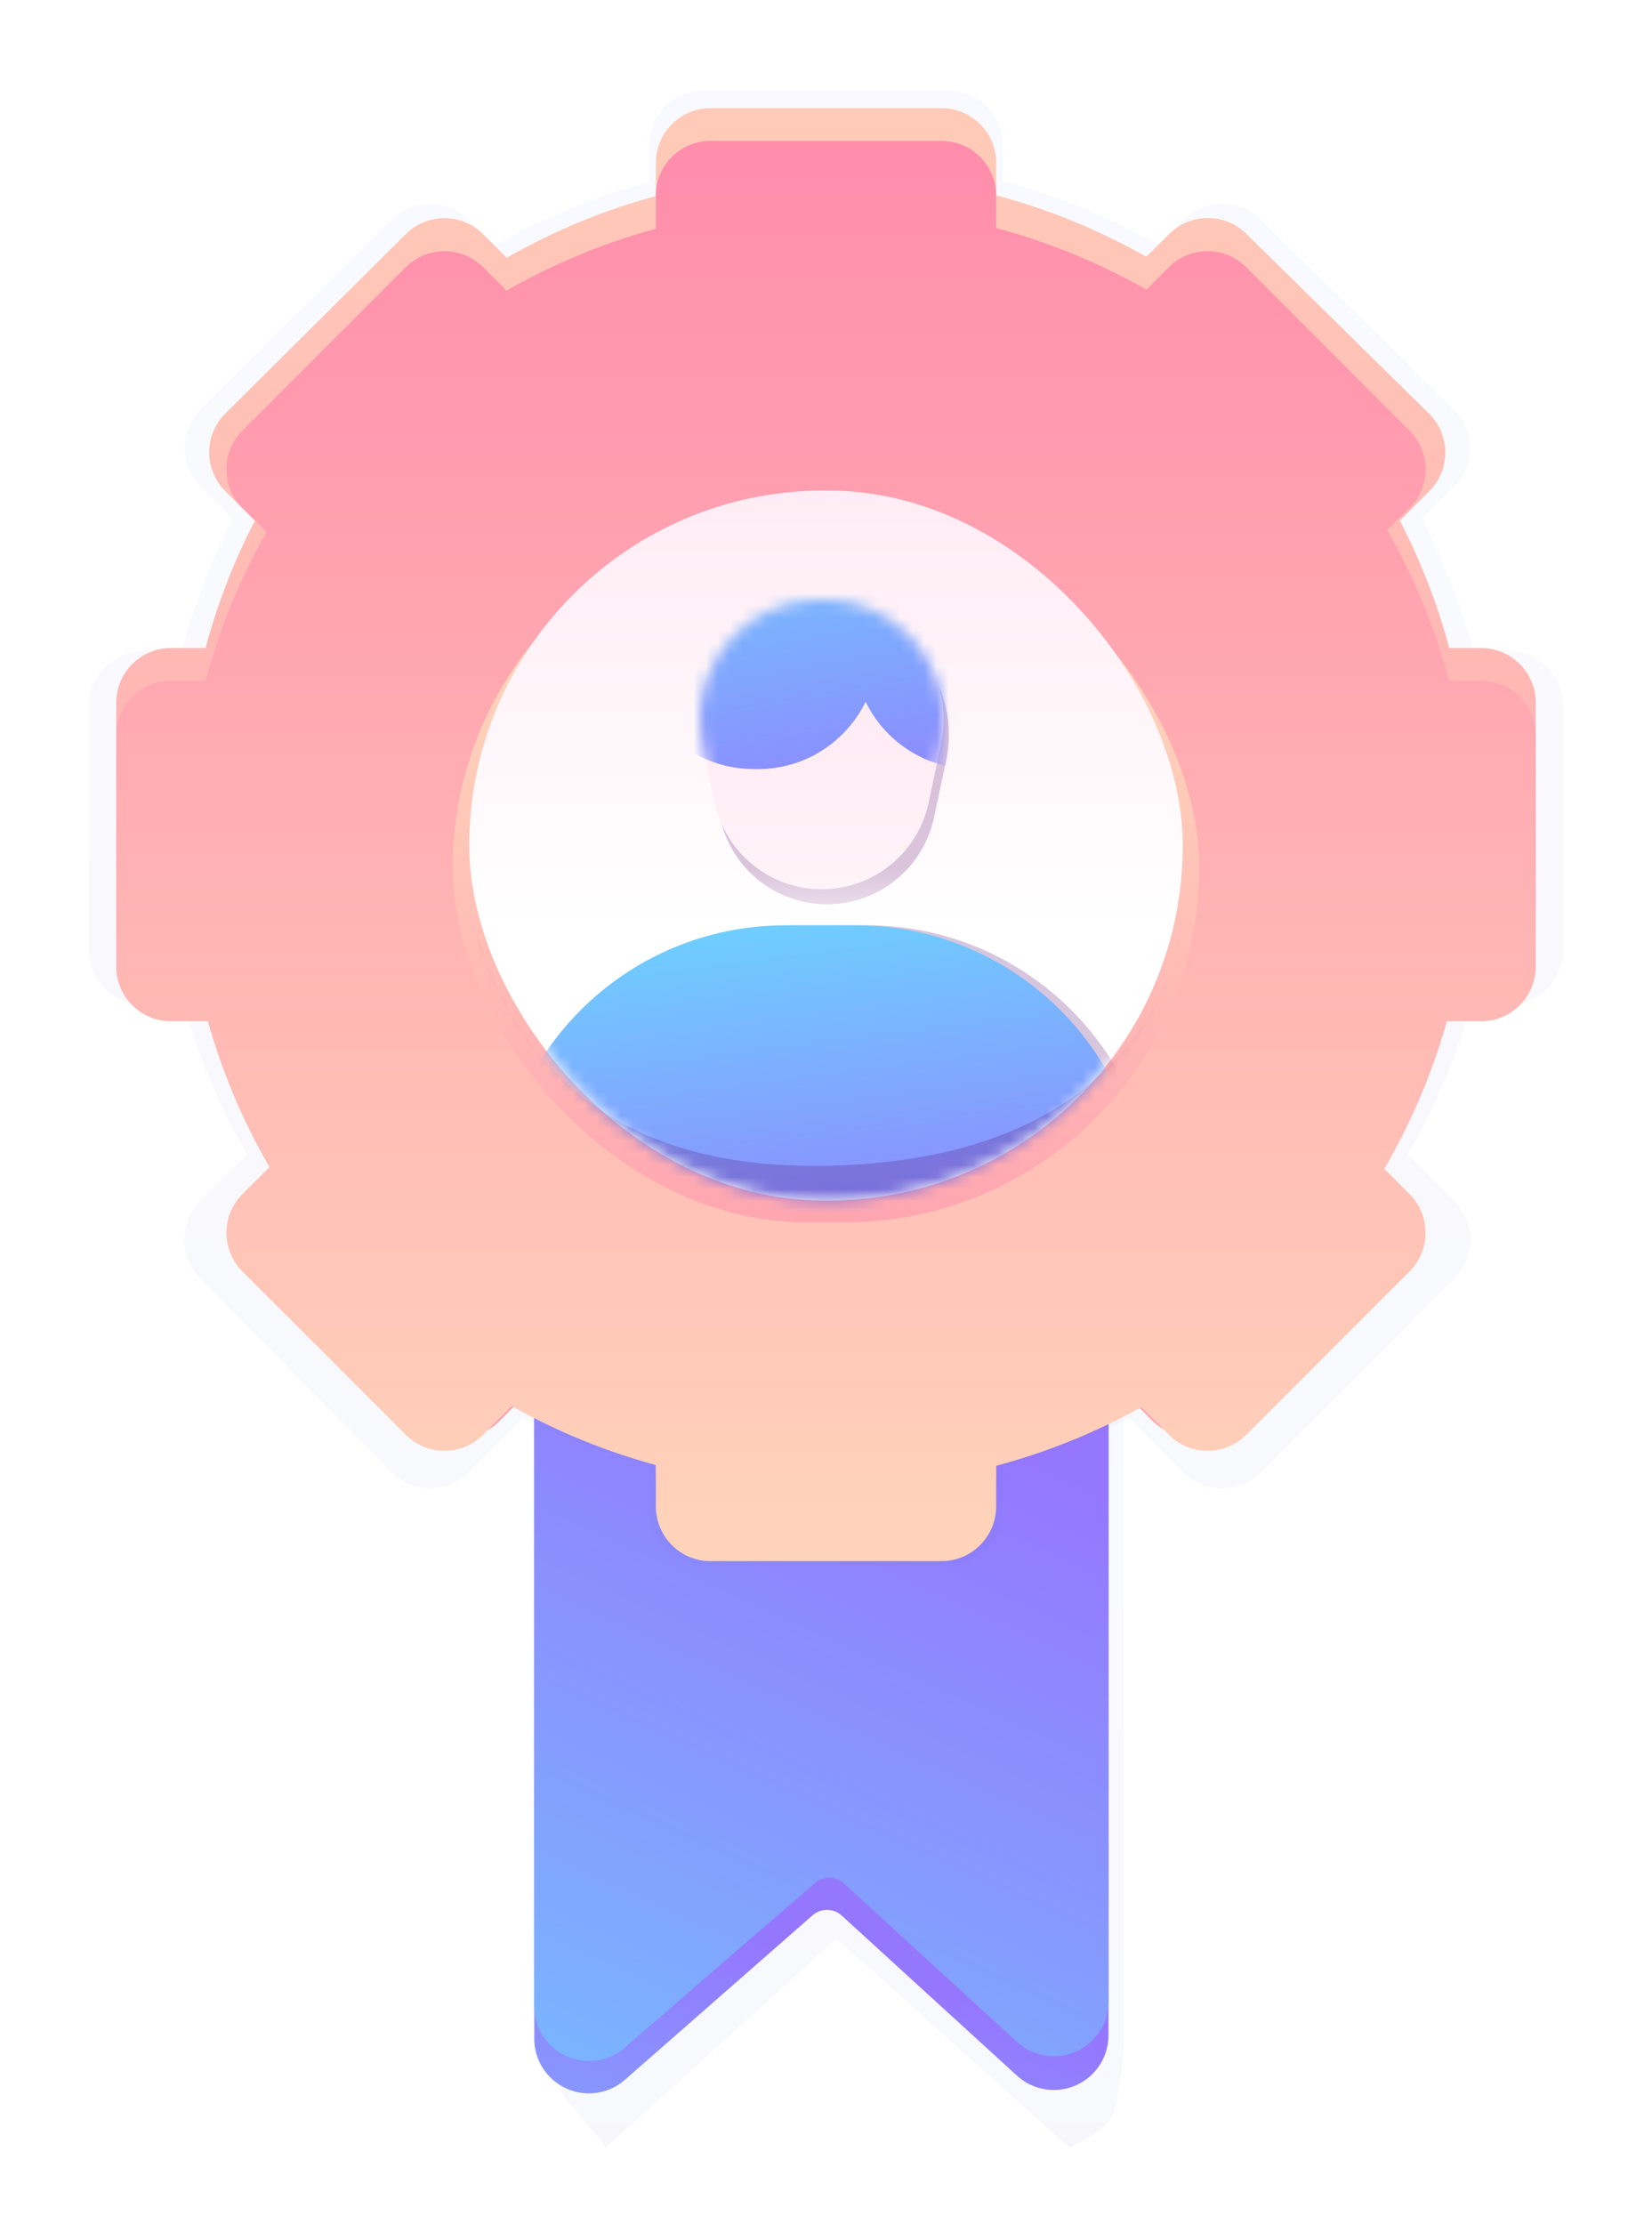<?xml version="1.0" encoding="UTF-8"?>
<svg width="136px" height="183px" viewBox="0 0 136 183" version="1.1" xmlns="http://www.w3.org/2000/svg" xmlns:xlink="http://www.w3.org/1999/xlink">
    <!-- Generator: Sketch 47 (45396) - http://www.bohemiancoding.com/sketch -->
    <title>Group 40</title>
    <desc>Created with Sketch.</desc>
    <defs>
        <linearGradient x1="47.462%" y1="0%" x2="47.462%" y2="193.86%" id="linearGradient-1">
            <stop stop-color="#6D80FF" offset="0%"></stop>
            <stop stop-color="#372F61" offset="100%"></stop>
        </linearGradient>
        <filter x="-19.0%" y="-12.7%" width="138.1%" height="125.3%" filterUnits="objectBoundingBox" id="filter-2">
            <feGaussianBlur stdDeviation="3" in="SourceGraphic"></feGaussianBlur>
        </filter>
        <linearGradient x1="60.073%" y1="171.622%" x2="42.598%" y2="85.299%" id="linearGradient-3">
            <stop stop-color="#63E9FF" offset="0%"></stop>
            <stop stop-color="#9577FE" offset="100%"></stop>
        </linearGradient>
        <linearGradient x1="92.187%" y1="191.045%" x2="32.688%" y2="15.653%" id="linearGradient-4">
            <stop stop-color="#63E9FF" offset="0%"></stop>
            <stop stop-color="#9577FE" offset="100%"></stop>
        </linearGradient>
        <filter x="-7.4%" y="-7.4%" width="114.8%" height="114.8%" filterUnits="objectBoundingBox" id="filter-5">
            <feGaussianBlur stdDeviation="3" in="SourceGraphic"></feGaussianBlur>
        </filter>
        <linearGradient x1="48.559%" y1="-48.861%" x2="48.559%" y2="180.554%" id="linearGradient-6">
            <stop stop-color="#FFE1BD" offset="0%"></stop>
            <stop stop-color="#FF77A7" offset="100%"></stop>
        </linearGradient>
        <linearGradient x1="50%" y1="118.987%" x2="50%" y2="-31.695%" id="linearGradient-7">
            <stop stop-color="#FFE1BD" offset="0%"></stop>
            <stop stop-color="#FF77A7" offset="100%"></stop>
        </linearGradient>
        <linearGradient x1="50%" y1="0%" x2="48.559%" y2="180.554%" id="linearGradient-8">
            <stop stop-color="#FFE1BD" offset="0%"></stop>
            <stop stop-color="#FF77A7" offset="100%"></stop>
        </linearGradient>
        <linearGradient x1="38.419%" y1="61.938%" x2="38.419%" y2="0%" id="linearGradient-9">
            <stop stop-color="#FFFFFF" offset="0%"></stop>
            <stop stop-color="#FFECF4" offset="100%"></stop>
        </linearGradient>
        <rect id="path-10" x="0" y="0" width="58.741" height="58.431" rx="29.215"></rect>
        <linearGradient x1="50%" y1="3.928%" x2="50%" y2="105.177%" id="linearGradient-12">
            <stop stop-color="#480067" stop-opacity="0.223" offset="0%"></stop>
            <stop stop-color="#5A0065" stop-opacity="0.223" offset="82.694%"></stop>
            <stop stop-color="#5F006C" stop-opacity="0.1" offset="100%"></stop>
        </linearGradient>
        <filter x="-5.1%" y="-11.3%" width="110.1%" height="122.7%" filterUnits="objectBoundingBox" id="filter-13">
            <feGaussianBlur stdDeviation="0.9" in="SourceGraphic"></feGaussianBlur>
        </filter>
        <filter x="-13.4%" y="-11.3%" width="126.9%" height="122.7%" filterUnits="objectBoundingBox" id="filter-14">
            <feGaussianBlur stdDeviation="0.9" in="SourceGraphic"></feGaussianBlur>
        </filter>
        <linearGradient x1="0%" y1="-31.638%" x2="47.653%" y2="136.367%" id="linearGradient-15">
            <stop stop-color="#63E9FF" offset="0%"></stop>
            <stop stop-color="#9577FE" offset="100%"></stop>
        </linearGradient>
        <filter x="-9.3%" y="-23.7%" width="118.5%" height="147.5%" filterUnits="objectBoundingBox" id="filter-16">
            <feGaussianBlur stdDeviation="1.8" in="SourceGraphic"></feGaussianBlur>
        </filter>
        <linearGradient x1="50%" y1="167.834%" x2="50%" y2="50%" id="linearGradient-17">
            <stop stop-color="#FFFFFF" offset="0%"></stop>
            <stop stop-color="#FFECF4" offset="100%"></stop>
        </linearGradient>
        <path d="M9.863,-6.46880965e-12 L10.215,-6.46880965e-12 L10.215,-6.46416254e-12 C15.66,-6.46516282e-12 20.074,4.414 20.074,9.859 C20.074,10.549 20.002,11.237 19.858,11.911 L18.84,16.696 L18.84,16.696 C17.956,20.851 14.287,23.822 10.039,23.822 L10.039,23.822 L10.039,23.822 C5.791,23.822 2.121,20.851 1.237,16.696 L0.219,11.911 L0.219,11.911 C-0.914,6.585 2.485,1.349 7.811,0.216 C8.486,0.072 9.173,-6.47114133e-12 9.863,-6.47126797e-12 Z" id="path-18"></path>
    </defs>
    <g id="final_design" stroke="none" stroke-width="1" fill="none" fill-rule="evenodd">
        <g id="05_3__inner_enterprise" transform="translate(-493, -2016)">
            <g id="Group-25" transform="translate(0, 1589)">
                <g id="Group-43" transform="translate(427, 434)">
                    <g id="Group-3-Copy">
                        <g id="Group-40" transform="translate(73, 0)">
                            <g id="Group-5-Copy-3" transform="translate(61, 133.801) scale(-1, 1) rotate(-360) translate(-61, -133.801) translate(36.5, 97.801)">
                                <path d="M1.31,1.934 L4.095,0.899 L44.27,0.899 L46.191,3.169 L46.93,7.25 L47.274,64.811 C46.507,66.852 45.982,67.995 45.697,68.24 C45.412,68.484 44.388,69.709 42.622,71.915 L23.637,54.709 L4.47,71.915 C2.586,71.022 1.427,70.192 0.994,69.424 C0.561,68.656 0.23,66.668 0,63.459 L0,7.25 L1.31,1.934 Z" id="Rectangle-3" fill="url(#linearGradient-1)" opacity="0.2" filter="url(#filter-2)"></path>
                                <path d="M5.744,0 L44.018,0 L44.018,8.8817842e-16 C46.504,4.31639638e-16 48.518,2.015 48.518,4.5 L48.518,62.95 L48.518,62.95 C48.518,65.436 46.504,67.45 44.018,67.45 C42.927,67.45 41.873,67.054 41.053,66.335 L25.604,52.799 L25.604,52.799 C24.914,52.195 23.881,52.205 23.204,52.824 L8.778,65.996 L8.778,65.996 C6.943,67.672 4.097,67.543 2.421,65.707 C1.664,64.878 1.244,63.796 1.244,62.673 L1.244,4.5 L1.244,4.5 C1.244,2.015 3.259,4.56538782e-16 5.744,0 Z" id="Rectangle-8" fill="url(#linearGradient-3)"></path>
                                <path d="M5.744,0.899 L44.018,0.899 L44.018,0.899 C46.504,0.899 48.518,2.914 48.518,5.399 L48.518,60.284 L48.518,60.284 C48.518,62.77 46.504,64.784 44.018,64.784 C42.938,64.784 41.893,64.395 41.076,63.689 L25.409,50.147 L25.409,50.147 C24.718,49.55 23.689,49.565 23.016,50.181 L8.783,63.217 L8.783,63.217 C6.951,64.895 4.104,64.77 2.426,62.938 C1.666,62.108 1.244,61.023 1.244,59.898 L1.244,5.399 L1.244,5.399 C1.244,2.914 3.259,0.899 5.744,0.899 Z" id="Rectangle-8" fill="url(#linearGradient-4)"></path>
                            </g>
                            <g id="Group-6">
                                <g id="Group-41">
                                    <g id="Group-39">
                                        <path d="M114.275,46.582 C113.255,42.77 111.833,39.123 110.058,35.688 L112.692,33.055 C112.702,33.046 112.711,33.036 112.72,33.027 C114.462,31.255 114.438,28.406 112.666,26.663 L96.795,11.057 L96.795,11.057 C95.035,9.326 92.209,9.336 90.462,11.079 L88.385,13.151 C84.391,10.884 80.085,9.105 75.546,7.894 L75.546,4.949 C75.546,2.464 73.531,0.449 71.046,0.449 L71.046,0.449 L50.954,0.449 L50.954,0.449 C48.469,0.449 46.454,2.464 46.454,4.949 L46.454,7.958 C41.948,9.181 37.673,10.965 33.709,13.231 L31.555,11.088 C29.801,9.343 26.966,9.342 25.21,11.087 L9.53,26.668 C9.528,26.67 9.526,26.672 9.524,26.674 C7.764,28.43 7.761,31.279 9.517,33.038 L9.517,33.038 L12.172,35.699 C10.399,39.131 8.979,42.774 7.959,46.582 L4.822,46.582 C2.337,46.582 0.322,48.596 0.322,51.082 L0.322,51.082 L0.322,71.174 C0.322,73.659 2.337,75.674 4.822,75.674 L8.152,75.674 C9.381,80.028 11.135,84.162 13.342,88.003 L9.502,91.833 C7.748,93.582 7.738,96.419 9.478,98.181 L25.203,114.103 C25.21,114.11 25.216,114.116 25.222,114.122 C26.979,115.88 29.829,115.881 31.586,114.124 L31.586,114.124 L36.099,109.613 C39.375,111.275 42.84,112.617 46.454,113.598 L46.454,117.306 C46.454,119.791 48.469,121.806 50.954,121.806 L50.954,121.806 L71.046,121.806 C73.531,121.806 75.546,119.791 75.546,117.306 L75.546,117.306 L75.546,113.661 C79.192,112.689 82.688,111.349 85.993,109.685 L90.431,114.133 C90.433,114.135 90.435,114.137 90.438,114.139 C92.197,115.895 95.046,115.892 96.802,114.133 L112.719,98.186 C112.721,98.184 112.722,98.182 112.724,98.18 C114.477,96.418 114.469,93.569 112.707,91.816 L108.886,88.015 C111.096,84.171 112.853,80.033 114.083,75.674 L117.178,75.674 C119.663,75.674 121.678,73.659 121.678,71.174 L121.678,51.082 C121.678,48.596 119.663,46.582 117.178,46.582 L114.275,46.582 Z" id="Combined-Shape" fill="url(#linearGradient-1)" opacity="0.2" filter="url(#filter-5)"></path>
                                        <path d="M112.302,46.322 C111.32,42.654 109.951,39.143 108.242,35.836 L110.664,33.416 C110.673,33.407 110.682,33.397 110.691,33.388 C112.434,31.616 112.41,28.767 110.638,27.024 L95.591,12.229 L95.591,12.229 C93.831,10.499 91.006,10.509 89.258,12.252 L87.374,14.132 C83.527,11.948 79.379,10.234 75.007,9.068 L75.007,6.399 C75.007,3.914 72.993,1.899 70.507,1.899 L51.493,1.899 C49.007,1.899 46.993,3.914 46.993,6.399 L46.993,6.399 L46.993,9.129 C42.653,10.307 38.535,12.026 34.717,14.208 L32.759,12.261 C31.005,10.515 28.17,10.514 26.414,12.259 L26.414,12.259 L11.551,27.028 L11.551,27.028 C11.549,27.031 11.547,27.033 11.544,27.035 C9.785,28.79 9.782,31.64 11.537,33.399 L13.979,35.846 C12.272,39.15 10.905,42.657 9.924,46.322 L7.069,46.322 C4.584,46.322 2.569,48.337 2.569,50.822 L2.569,69.837 C2.569,72.322 4.584,74.337 7.069,74.337 L10.109,74.337 C11.814,80.379 14.57,85.981 18.167,90.932 L19.87,94.424 C19.871,94.426 19.872,94.428 19.873,94.43 L19.873,94.43 L26.836,108.763 C27.055,109.213 27.347,109.624 27.701,109.978 C29.458,111.735 32.307,111.736 34.065,109.979 L37.025,107.021 C40.178,108.62 43.514,109.912 46.993,110.856 L46.993,114.261 C46.993,116.746 49.007,118.761 51.493,118.761 L70.507,118.761 C72.993,118.761 75.007,116.746 75.007,114.261 L75.007,110.917 C78.517,109.981 81.883,108.692 85.065,107.09 L87.866,109.897 C88.236,110.269 88.669,110.572 89.144,110.795 C91.395,111.848 94.074,110.877 95.127,108.626 L102.322,93.248 C102.343,93.202 102.366,93.156 102.389,93.11 C106.808,87.647 110.156,81.283 112.117,74.337 L114.931,74.337 C117.416,74.337 119.431,72.322 119.431,69.837 L119.431,50.822 C119.431,48.337 117.416,46.322 114.931,46.322 L112.302,46.322 Z" id="Combined-Shape" fill="url(#linearGradient-6)"></path>
                                        <path d="M112.302,49.019 C111.129,44.637 109.404,40.481 107.208,36.628 L109.04,34.796 C110.797,33.039 110.797,30.19 109.04,28.432 L95.594,14.987 C93.837,13.23 90.987,13.23 89.23,14.987 L87.383,16.834 C83.534,14.647 79.383,12.932 75.007,11.765 L75.007,9.096 C75.007,6.61 72.993,4.596 70.507,4.596 L51.493,4.596 C49.007,4.596 46.993,6.61 46.993,9.096 L46.993,9.096 L46.993,11.826 C42.646,13.006 38.522,14.728 34.699,16.916 L32.77,14.987 C31.013,13.23 28.163,13.23 26.406,14.987 L12.96,28.432 L12.96,28.432 C11.203,30.19 11.203,33.039 12.96,34.796 L14.936,36.772 C12.779,40.584 11.083,44.692 9.924,49.019 L7.069,49.019 C4.584,49.019 2.569,51.034 2.569,53.519 L2.569,72.534 C2.569,75.019 4.584,77.034 7.069,77.034 L10.109,77.034 C11.306,81.276 13.021,85.301 15.181,89.036 L12.96,91.257 C11.203,93.014 11.203,95.863 12.96,97.621 L26.406,111.066 C28.163,112.824 31.013,112.824 32.77,111.066 L35.129,108.707 C38.831,110.779 42.808,112.417 46.993,113.553 L46.993,116.957 C46.993,119.443 49.007,121.457 51.493,121.457 L70.507,121.457 C72.993,121.457 75.007,119.443 75.007,116.957 L75.007,113.614 C79.22,112.491 83.224,110.859 86.952,108.788 L89.23,111.066 C90.987,112.824 93.837,112.824 95.594,111.066 L109.04,97.621 C110.797,95.863 110.797,93.014 109.04,91.257 L106.962,89.179 C109.161,85.403 110.904,81.33 112.117,77.034 L114.931,77.034 C117.416,77.034 119.431,75.019 119.431,72.534 L119.431,53.519 C119.431,51.034 117.416,49.019 114.931,49.019 L112.302,49.019 Z" id="Combined-Shape" fill="url(#linearGradient-7)"></path>
                                    </g>
                                    <rect id="Rectangle-15" fill="url(#linearGradient-8)" x="30.274" y="35.16" width="61.452" height="58.431" rx="29.215"></rect>
                                    <g id="Group-38" transform="translate(31.63, 33.362)">
                                        <g id="Group-37">
                                            <mask id="mask-11" fill="white">
                                                <use xlink:href="#path-10"></use>
                                            </mask>
                                            <use id="Rectangle-15" fill="url(#linearGradient-9)" xlink:href="#path-10"></use>
                                            <g mask="url(#mask-11)">
                                                <g transform="translate(0, 8.989)">
                                                    <path d="M26.925,26.788 L32.72,26.788 L32.72,26.788 C45.876,26.788 56.542,37.453 56.542,50.61 L56.542,50.61 L3.103,50.61 L3.103,50.61 L3.103,50.61 C3.103,37.453 13.768,26.788 26.925,26.788 Z" id="Rectangle-15" fill="url(#linearGradient-12)" filter="url(#filter-13)"></path>
                                                    <path d="M29.279,1.237 L29.63,1.237 L29.63,1.237 C35.076,1.237 39.49,5.651 39.49,11.096 C39.49,11.786 39.417,12.473 39.274,13.148 L38.256,17.933 L38.256,17.933 C37.372,22.088 33.703,25.059 29.455,25.059 L29.455,25.059 L29.455,25.059 C25.206,25.059 21.537,22.088 20.653,17.933 L19.635,13.148 L19.635,13.148 C18.502,7.822 21.901,2.586 27.227,1.452 C27.901,1.309 28.589,1.237 29.279,1.237 Z" id="Rectangle-15" fill="url(#linearGradient-12)" filter="url(#filter-14)"></path>
                                                    <path d="M26.021,26.788 L31.816,26.788 L31.816,26.788 C44.973,26.788 55.638,37.453 55.638,50.61 L55.638,50.61 L2.199,50.61 L2.199,50.61 L2.199,50.61 C2.199,37.453 12.864,26.788 26.021,26.788 Z" id="Rectangle-15" fill="url(#linearGradient-15)"></path>
                                                    <path d="M23.391,27.327 L36.254,27.327 L36.254,27.327 C48.815,27.327 58.997,37.51 58.997,50.07 L58.997,50.07 C55.313,37.732 45.661,31.322 30.042,30.84 C14.422,30.359 4.624,36.769 0.648,50.07 L0.648,50.07 L0.648,50.07 C0.648,37.51 10.83,27.327 23.391,27.327 Z" id="Rectangle-15" fill="url(#linearGradient-12)" filter="url(#filter-16)" transform="translate(29.822, 38.699) scale(1, -1) translate(-29.822, -38.699) "></path>
                                                    <g id="Group-44" stroke-width="1" fill="none" transform="translate(18.978, 0)">
                                                        <mask id="mask-19" fill="white">
                                                            <use xlink:href="#path-18"></use>
                                                        </mask>
                                                        <use id="Rectangle-15" fill="url(#linearGradient-17)" xlink:href="#path-18"></use>
                                                        <path d="M13.652,-1.65 L13.416,-2.762 C12.532,-6.917 8.862,-9.888 4.614,-9.888 C0.366,-9.888 -3.303,-6.917 -4.187,-2.762 L-5.205,2.023 L-5.205,2.023 C-6.338,7.349 -2.939,12.585 2.387,13.718 C3.061,13.861 3.749,13.934 4.438,13.934 L4.5,13.934 L4.79,13.934 L4.79,13.934 C8.684,13.934 12.051,11.676 13.653,8.398 C14.939,11.028 17.378,13.062 20.463,13.718 C21.137,13.861 21.825,13.934 22.515,13.934 L22.866,13.934 C28.312,13.934 32.726,9.52 32.726,4.074 C32.726,3.385 32.654,2.697 32.51,2.023 L31.492,-2.762 C30.608,-6.917 26.939,-9.888 22.691,-9.888 C18.442,-9.888 14.773,-6.917 13.889,-2.762 L13.652,-1.65 Z" id="Combined-Shape" fill="url(#linearGradient-15)" mask="url(#mask-19)"></path>
                                                    </g>
                                                </g>
                                            </g>
                                        </g>
                                    </g>
                                </g>
                            </g>
                        </g>
                    </g>
                </g>
            </g>
        </g>
    </g>
</svg>